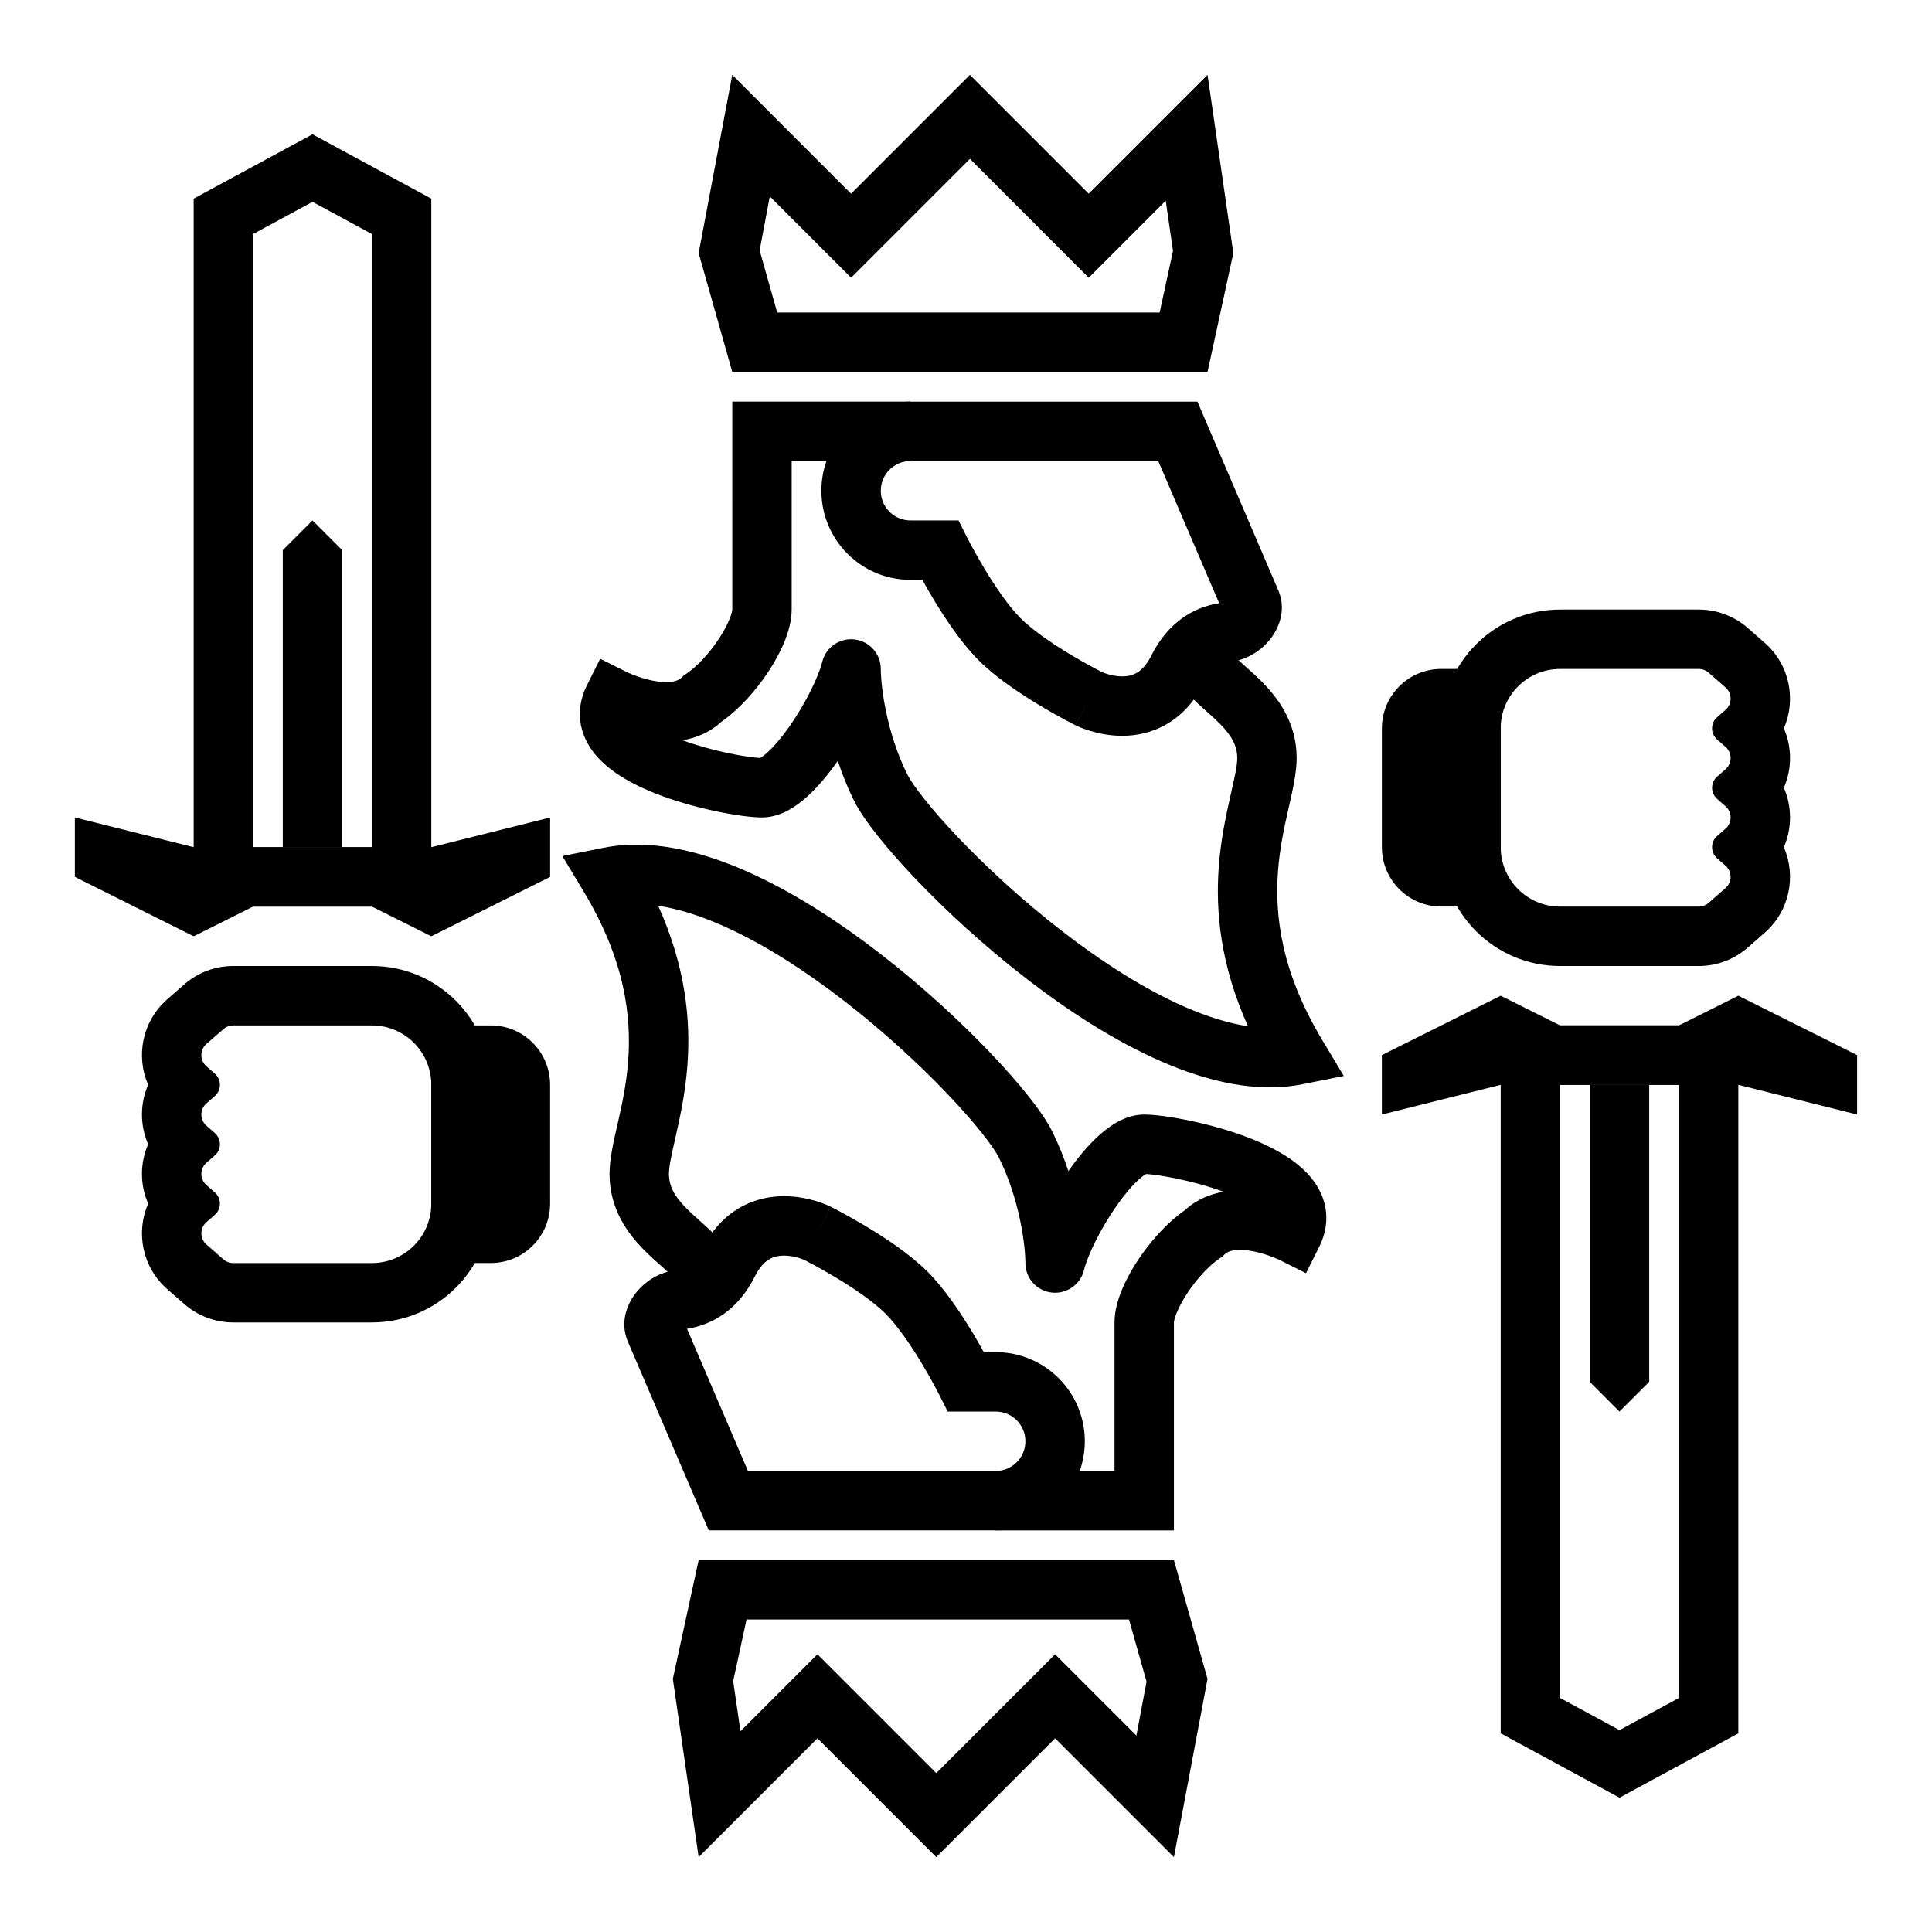 <?xml version="1.0" encoding="UTF-8"?>
<!-- Uploaded to: SVG Repo, www.svgrepo.com, Generator: SVG Repo Mixer Tools -->
<svg fill="#000000" width="800px" height="800px" version="1.1" viewBox="144 144 512 512" xmlns="http://www.w3.org/2000/svg">
 <g>
  <path d="m338.06 250.43h47.23v15.746h-31.488v39.359c0 3.027-0.895 6.047-1.941 8.594-1.09 2.664-2.582 5.379-4.285 7.949-3.203 4.84-7.594 9.832-12.414 13.207-3.141 2.887-6.762 4.305-10.277 4.887 3.961 1.457 8.25 2.606 12.09 3.414 3.969 0.836 7.004 1.215 8.457 1.293 0.242-0.133 0.863-0.5 1.887-1.418 1.773-1.59 3.844-4.019 5.941-7.016 4.277-6.117 7.656-13.098 8.652-17.078 0.961-3.856 4.652-6.387 8.598-5.902 3.945 0.484 6.91 3.836 6.91 7.812 0 4.316 1.406 16.699 7.043 27.969 1.391 2.789 6.062 8.941 13.66 16.906 7.371 7.731 16.918 16.562 27.406 24.664 10.516 8.129 21.758 15.352 32.527 20.047 6.004 2.617 11.598 4.336 16.676 5.102-7.309-16.227-8.633-30.387-7.746-42.262 0.539-7.191 1.879-13.418 3-18.379l0.105-0.477c1.152-5.09 1.793-7.93 1.793-9.953 0-3.359-1.605-6.059-4.613-9.102-1.098-1.109-2.121-2.019-3.262-3.031-0.547-0.488-1.121-1-1.738-1.566-1.5-1.367-3.902-3.602-5.301-6.398l14.082-7.039c-0.023-0.051-0.023-0.051 0.031 0.016 0.137 0.16 0.602 0.699 1.805 1.797 0.336 0.309 0.738 0.668 1.188 1.066 1.277 1.137 2.922 2.602 4.391 4.086 4.203 4.254 9.16 10.738 9.16 20.172 0 3.887-1.047 8.469-1.98 12.57-0.105 0.449-0.203 0.891-0.301 1.324-1.094 4.848-2.215 10.121-2.66 16.09-0.871 11.676 0.789 26.516 11.691 44.688l5.746 9.574-10.953 2.191c-12.109 2.422-25.188-0.707-37.406-6.039-12.355-5.387-24.73-13.418-35.863-22.02-11.16-8.625-21.293-17.996-29.172-26.254-7.652-8.027-13.809-15.648-16.352-20.734-1.766-3.531-3.195-7.129-4.348-10.633-2.465 3.5-5.269 6.902-8.199 9.531-2.625 2.352-6.828 5.453-11.898 5.453-2.793 0-7.359-0.625-12.199-1.645-4.981-1.047-10.852-2.641-16.309-4.82-5.258-2.102-11.016-5.098-14.934-9.371-2.039-2.223-3.844-5.086-4.535-8.598-0.711-3.625-0.094-7.231 1.574-10.574l3.523-7.039 7.016 3.508 0.062 0.027c0.066 0.035 0.188 0.09 0.352 0.164 0.336 0.152 0.848 0.371 1.496 0.621 1.324 0.508 3.094 1.094 4.992 1.473 4.359 0.871 6.668 0.184 7.652-0.801l0.551-0.551 0.648-0.43c2.809-1.875 6.059-5.328 8.625-9.211 1.25-1.891 2.219-3.699 2.848-5.234 0.312-0.762 0.516-1.395 0.637-1.883 0.121-0.5 0.129-0.734 0.129-0.738z" fill-rule="evenodd"/>
  <path d="m385.29 266.18c-4.348 0-7.871 3.523-7.871 7.871s3.523 7.871 7.871 7.871h12.738l2.176 4.348 0.012 0.027 0.055 0.109 0.238 0.465c0.211 0.41 0.531 1.016 0.938 1.773 0.82 1.52 1.988 3.625 3.387 5.957 2.894 4.82 6.422 10.023 9.641 13.242s8.422 6.746 13.242 9.641c2.332 1.398 4.438 2.566 5.957 3.387 0.754 0.406 1.363 0.723 1.773 0.938l0.465 0.238 0.082 0.043c0.035 0.016 0.117 0.051 0.23 0.098 0.254 0.105 0.664 0.262 1.199 0.426 1.098 0.34 2.504 0.637 3.957 0.637 1.414 0 2.703-0.281 3.844-0.93 1.086-0.621 2.523-1.855 3.875-4.559 4.477-8.949 11.344-12.883 17.996-13.906l-16.145-37.676zm82.992 37.434s0.004-0.008 0 0zm-79.848-5.945h-3.144c-13.043 0-23.613-10.574-23.613-23.617s10.57-23.617 23.613-23.617h76.039l21.43 50c2.375 5.547-0.168 10.609-2.398 13.277-2.305 2.762-6.016 5.246-10.352 5.644-1.203 0.109-2.312 0.445-3.332 1.121-1.004 0.668-2.281 1.895-3.496 4.324-2.586 5.172-6.07 8.859-10.148 11.188-4.023 2.301-8.148 3.008-11.652 3.008-3.469 0-6.488-0.688-8.59-1.332-1.066-0.332-1.945-0.664-2.586-0.93-0.32-0.133-0.586-0.25-0.785-0.34l-0.258-0.121-0.094-0.047-0.035-0.016-0.016-0.008c-0.004 0-0.016-0.008 3.508-7.051-3.523 7.043-3.523 7.043-3.523 7.043l-0.02-0.012-0.203-0.102-0.562-0.289c-0.48-0.25-1.168-0.605-2.008-1.062-1.68-0.902-4.004-2.191-6.59-3.746-5.019-3.012-11.625-7.352-16.277-12.008-4.656-4.656-9-11.258-12.008-16.277-1.117-1.859-2.098-3.586-2.898-5.031z" fill-rule="evenodd"/>
  <path d="m338.06 163.84-8.91 47.234 8.91 31.488h125.95l6.836-31.488-6.836-47.234-31.488 31.488-31.488-31.488-31.488 31.488zm62.977 22.266-31.488 31.488-21.543-21.539-2.695 14.297 4.656 16.465h101.35l3.539-16.305-1.926-13.324-20.406 20.406z" fill-rule="evenodd"/>
  <path d="m455.1 549.57h-47.23v-15.742h31.488v-39.363c0-3.027 0.898-6.047 1.941-8.594 1.09-2.664 2.586-5.379 4.285-7.949 3.203-4.84 7.594-9.832 12.418-13.207 3.137-2.887 6.758-4.301 10.273-4.887-3.961-1.457-8.25-2.606-12.09-3.414-3.973-0.836-7.004-1.215-8.457-1.293-0.242 0.137-0.863 0.5-1.887 1.418-1.773 1.59-3.844 4.019-5.941 7.016-4.281 6.117-7.656 13.098-8.648 17.078-0.969 3.856-4.656 6.387-8.602 5.902-3.945-0.484-6.91-3.836-6.91-7.812 0-4.316-1.406-16.699-7.039-27.969-1.395-2.789-6.066-8.941-13.664-16.906-7.371-7.731-16.922-16.562-27.406-24.664-10.52-8.129-21.758-15.352-32.527-20.047-6.004-2.617-11.598-4.336-16.676-5.102 7.309 16.227 8.633 30.387 7.746 42.262-0.539 7.191-1.879 13.418-3 18.379l-0.105 0.48c-1.152 5.09-1.793 7.926-1.793 9.949 0 3.359 1.605 6.059 4.613 9.102 1.098 1.109 2.121 2.019 3.258 3.035 0.551 0.488 1.121 0.996 1.746 1.562 1.496 1.367 3.898 3.602 5.297 6.398l-14.082 7.039c0.023 0.051 0.023 0.051-0.031-0.016-0.137-0.16-0.602-0.695-1.805-1.797-0.336-0.305-0.738-0.668-1.188-1.066-1.277-1.137-2.922-2.602-4.391-4.086-4.203-4.25-9.16-10.738-9.16-20.172 0-3.887 1.047-8.469 1.98-12.57 0.105-0.449 0.203-0.891 0.305-1.324 1.094-4.848 2.211-10.121 2.656-16.09 0.871-11.676-0.789-26.512-11.691-44.684l-5.75-9.578 10.957-2.191c12.109-2.422 25.188 0.707 37.406 6.039 12.355 5.387 24.73 13.418 35.859 22.02 11.164 8.625 21.297 17.996 29.176 26.258 7.652 8.023 13.809 15.645 16.352 20.73 1.766 3.535 3.195 7.129 4.348 10.633 2.465-3.5 5.269-6.902 8.203-9.531 2.621-2.352 6.828-5.453 11.895-5.453 2.793 0 7.359 0.625 12.199 1.645 4.981 1.047 10.852 2.641 16.309 4.824 5.258 2.102 11.016 5.094 14.934 9.367 2.039 2.227 3.844 5.086 4.535 8.602 0.711 3.621 0.094 7.231-1.574 10.57l-3.523 7.039-7.016-3.508-0.062-0.027c-0.066-0.035-0.188-0.09-0.352-0.164-0.336-0.148-0.848-0.371-1.5-0.621-1.32-0.508-3.09-1.094-4.988-1.473-4.359-0.871-6.668-0.184-7.652 0.801l-0.551 0.551-0.648 0.43c-2.812 1.875-6.059 5.332-8.625 9.211-1.25 1.891-2.219 3.699-2.848 5.234-0.312 0.762-0.516 1.395-0.637 1.887-0.121 0.5-0.129 0.73-0.129 0.734z" fill-rule="evenodd"/>
  <path d="m407.87 533.82c4.348 0 7.871-3.527 7.871-7.875 0-4.344-3.523-7.871-7.871-7.871h-12.738l-2.172-4.348-0.016-0.023-0.055-0.113-0.238-0.461c-0.211-0.414-0.531-1.02-0.938-1.777-0.816-1.52-1.988-3.621-3.387-5.957-2.894-4.82-6.422-10.023-9.641-13.242-3.215-3.215-8.422-6.746-13.242-9.641-2.332-1.398-4.438-2.566-5.957-3.383-0.758-0.41-1.363-0.727-1.773-0.941l-0.465-0.234-0.082-0.043c-0.039-0.016-0.117-0.055-0.23-0.102-0.254-0.102-0.664-0.262-1.195-0.426-1.102-0.34-2.512-0.637-3.961-0.637-1.414 0-2.703 0.281-3.844 0.93-1.086 0.625-2.523 1.855-3.875 4.559-4.473 8.949-11.344 12.883-17.996 13.906l16.148 37.68zm-82.992-37.438s-0.008 0.012 0 0zm79.848 5.949h3.144c13.043 0 23.617 10.574 23.617 23.613 0 13.043-10.574 23.617-23.617 23.617h-76.039l-21.43-49.996c-2.375-5.551 0.168-10.613 2.398-13.281 2.309-2.762 6.016-5.246 10.348-5.641 1.207-0.109 2.316-0.449 3.336-1.125 1.004-0.668 2.281-1.895 3.496-4.324 2.586-5.168 6.07-8.855 10.148-11.188 4.027-2.301 8.148-3.004 11.652-3.004 3.473 0 6.492 0.684 8.59 1.332 1.066 0.328 1.945 0.66 2.586 0.926 0.32 0.133 0.586 0.25 0.785 0.344l0.258 0.117 0.09 0.047 0.039 0.016 0.016 0.008c0.004 0.004 0.016 0.008-3.508 7.051 3.523-7.043 3.523-7.043 3.523-7.043l0.02 0.012 0.203 0.102 0.566 0.293c0.477 0.246 1.164 0.605 2.004 1.059 1.68 0.902 4.004 2.195 6.59 3.746 5.019 3.012 11.625 7.356 16.277 12.008 4.656 4.656 8.996 11.258 12.008 16.277 1.117 1.863 2.102 3.586 2.898 5.035z" fill-rule="evenodd"/>
  <path d="m455.1 636.16 8.91-47.234-8.91-31.488h-125.95l-6.836 31.488 6.836 47.234 31.488-31.488 31.488 31.488 31.488-31.488zm-62.977-22.266 31.488-31.488 21.543 21.539 2.695-14.297-4.656-16.465h-101.35l-3.543 16.305 1.93 13.324 20.406-20.406z" fill-rule="evenodd"/>
  <path d="m242.56 206.02-15.746-8.527-15.742 8.527v162.5h31.488zm-15.746-26.434 31.488 17.055v187.62h-62.977v-187.62z" fill-rule="evenodd"/>
  <path d="m163.84 360.64 31.488 7.875h62.977l31.488-7.875v15.746l-31.488 15.742-15.742-7.871h-31.488l-15.746 7.871-31.488-15.742z"/>
  <path d="m218.94 289.79 7.871-7.871 7.875 7.871v78.723h-15.746z"/>
  <path d="m205.8 478.72c-0.953 0-1.875-0.348-2.59-0.973l-4.5-3.938c-1.793-1.57-1.793-4.356 0-5.922l2.227-1.949c1.793-1.57 1.793-4.356 0-5.926l-2.227-1.949c-1.793-1.566-1.793-4.352 0-5.922l2.227-1.949c1.793-1.566 1.793-4.356 0-5.922l-2.227-1.949c-1.793-1.566-1.793-4.356 0-5.922l2.227-1.949c1.793-1.57 1.793-4.356 0-5.926l-2.227-1.949c-1.793-1.566-1.793-4.352 0-5.922l4.5-3.934c0.715-0.629 1.637-0.977 2.59-0.977h36.758c8.695 0 15.742 7.051 15.742 15.746v31.488c0 8.695-7.047 15.742-15.742 15.742zm0-78.719h36.758c17.391 0 31.488 14.098 31.488 31.488v31.488c0 17.391-14.098 31.484-31.488 31.484h-36.758c-4.766 0-9.371-1.727-12.957-4.867l-4.5-3.938c-6.691-5.852-8.387-15.105-5.086-22.68-2.18-5.008-2.18-10.742 0-15.746-2.18-5.004-2.18-10.738 0-15.742-3.301-7.578-1.605-16.832 5.086-22.684l4.5-3.938c3.586-3.137 8.191-4.867 12.957-4.867z" fill-rule="evenodd"/>
  <path d="m258.3 415.74h15.746c8.695 0 15.742 7.051 15.742 15.746v31.488c0 8.695-7.047 15.742-15.742 15.742h-15.746z"/>
  <path d="m557.44 593.98 15.746 8.523 15.742-8.523v-162.5h-31.488zm15.746 26.43-31.488-17.055v-187.62h62.977v187.62z" fill-rule="evenodd"/>
  <path d="m636.16 439.36-31.488-7.871h-62.977l-31.488 7.871v-15.746l31.488-15.742 15.742 7.871h31.488l15.746-7.871 31.488 15.742z"/>
  <path d="m581.05 510.21-7.871 7.871-7.871-7.871v-78.719h15.742z"/>
  <path d="m594.2 321.28c0.953 0 1.875 0.348 2.594 0.977l4.496 3.934c1.793 1.57 1.793 4.356 0 5.926l-2.227 1.949c-1.789 1.566-1.789 4.352 0 5.922l2.227 1.949c1.793 1.566 1.793 4.356 0 5.922l-2.227 1.949c-1.789 1.566-1.789 4.356 0 5.922l2.227 1.949c1.793 1.57 1.793 4.356 0 5.926l-2.227 1.949c-1.789 1.566-1.789 4.352 0 5.922l2.227 1.949c1.793 1.566 1.793 4.356 0 5.922l-4.496 3.938c-0.719 0.625-1.641 0.973-2.594 0.973h-36.758c-8.695 0-15.742-7.047-15.742-15.742v-31.488c0-8.695 7.047-15.746 15.742-15.746zm0 78.723h-36.758c-17.391 0-31.488-14.098-31.488-31.488v-31.488c0-17.391 14.098-31.488 31.488-31.488h36.758c4.766 0 9.371 1.73 12.961 4.867l4.496 3.938c6.691 5.852 8.387 15.105 5.09 22.684 2.176 5.004 2.176 10.738 0 15.742 2.176 5.004 2.176 10.738 0 15.746 3.297 7.574 1.602 16.828-5.09 22.68l-4.496 3.938c-3.59 3.141-8.195 4.871-12.961 4.871z" fill-rule="evenodd"/>
  <path d="m541.7 384.25h-15.746c-8.695 0-15.742-7.047-15.742-15.742v-31.488c0-8.695 7.047-15.746 15.742-15.746h15.746z"/>
 </g>
</svg>
